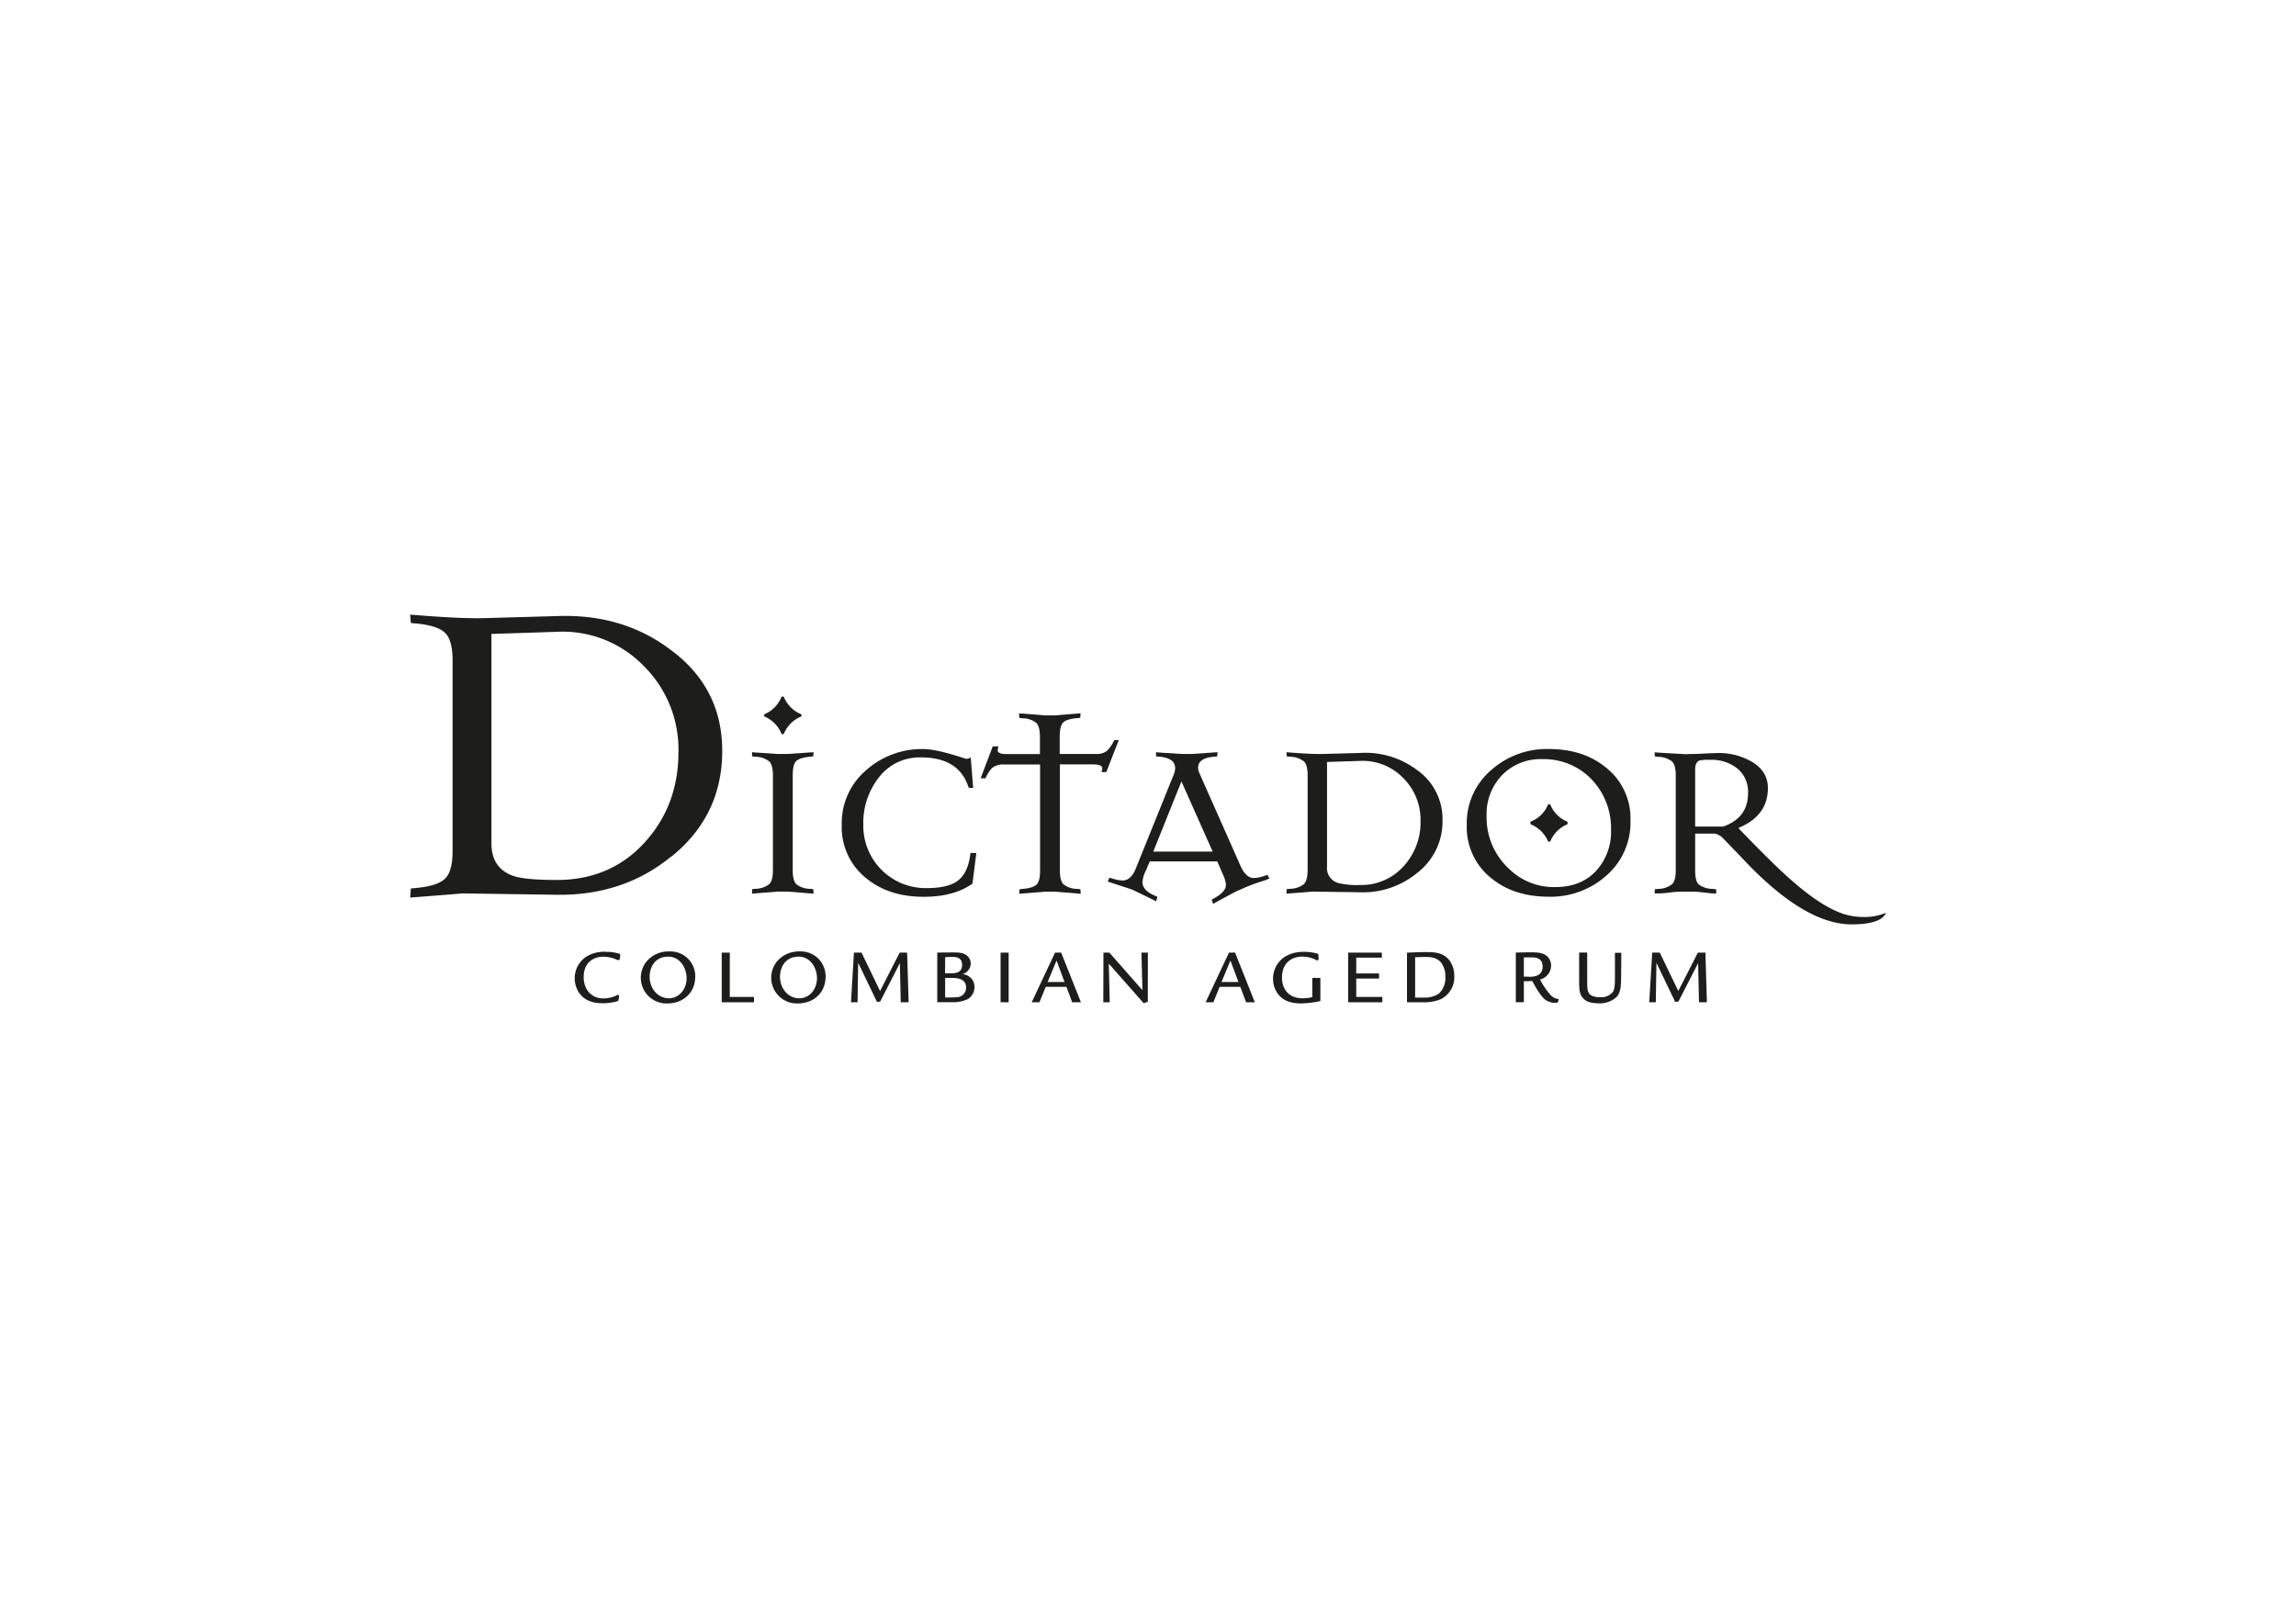 <svg id="Vrstva_1" data-name="Vrstva 1" xmlns="http://www.w3.org/2000/svg" viewBox="0 0 595.28 419.53"><defs><style>.cls-1{fill:#1d1d1b;}</style></defs><title>logo_konkurence</title><path class="cls-1" d="M401.92,208.57h-.54a8,8,0,0,1-4.6,4.51v.63a8.22,8.22,0,0,1,4.6,4.51h.54a8.26,8.26,0,0,1,4.5-4.51v-.63a8,8,0,0,1-4.5-4.51"/><path class="cls-1" d="M299,220.83l7.31-18.2,8.1,18.2H299m28.75,6.31a8.77,8.77,0,0,1-2.7.53q-2,0-3.42-3.14l-10.55-23.8a4.15,4.15,0,0,1-.45-1.62q0-2.54,4.05-2.89l.91-.09.09-1.08-6.67.45h-2.7l-5.51-.35-1.08-.1v1.08l.91.09q4,.36,4.05,2.89a4.61,4.61,0,0,1-.36,1.71l-9.82,24.33c-.84,2.11-2,3.16-3.43,3.16a9,9,0,0,1-2.52-.46l-.9-.26-.46,1,6.32,2.07,5.22,2.53,1,.54.36-1.18-.81-.36q-3.06-1.35-3.06-3.42a7.06,7.06,0,0,1,.72-2.71l1.17-2.7h17.49l1.44,3.34a8.17,8.17,0,0,1,.81,2.7q0,1.8-2.88,3.42l-.82.46.36,1.08,1-.54,4.86-2.62,2.44-1.08a53.07,53.07,0,0,1,5.31-1.89l1-.45-.53-.91Z"/><path class="cls-1" d="M446.71,214.34H439.5V199.56c0-1.26.36-2,1.08-2.35a12.24,12.24,0,0,1,2.89-.18,10.66,10.66,0,0,1,7,2.26,7.81,7.81,0,0,1,2.74,6.4c0,4.26-2.15,7.15-6.48,8.65m36.5,23.44a16.55,16.55,0,0,1-5.59-.91q-6-2.07-14.42-9.73-4.5-4.06-12.53-12.44,7.68-3.15,7.67-10.37c0-3-1.51-5.34-4.51-7a17.13,17.13,0,0,0-8.57-2.07l-2.6.09c-1.69.11-3.28.17-4.78.17a7.06,7.06,0,0,1-1.63,0l-6.12-.35-1.17-.1.09,1.08.9.1a5.9,5.9,0,0,1,3.55,1.21c.63.63.95,1.82.95,3.56v24.69c0,1.75-.32,2.93-.95,3.56a5.9,5.9,0,0,1-3.55,1.22l-.9.09-.09,1.08h1.17a24.66,24.66,0,0,0,2.74-.22,25.6,25.6,0,0,1,2.75-.23h2.71a21.61,21.61,0,0,1,2.25.09l3.24.36H445l-.09-1.08-.91-.09a6.11,6.11,0,0,1-3.6-1.17c-.6-.6-.9-1.8-.9-3.61v-9.55h5.14a4.36,4.36,0,0,1,1.89,1c3.36,3.48,5.59,5.8,6.66,6.94q15.15,15.6,26.86,15.59,7.67,0,8.93-3A14.18,14.18,0,0,1,483.21,237.78Z"/><path class="cls-1" d="M202.65,190.36h.54a8.23,8.23,0,0,1,4.6-4.59v-.54a8.25,8.25,0,0,1-4.6-4.6h-.54a8.25,8.25,0,0,1-4.51,4.6v.54a8.23,8.23,0,0,1,4.51,4.59"/><path class="cls-1" d="M413.77,225.87q-3.91,4.15-10.5,4.15a16.55,16.55,0,0,1-12.08-4.78,18.12,18.12,0,0,1-5.76-13.7,14.54,14.54,0,0,1,4-10.54,13.87,13.87,0,0,1,10.41-4.15,17.24,17.24,0,0,1,12.17,4.6,18.28,18.28,0,0,1,5.68,13.7,15,15,0,0,1-3.92,10.72M416.34,199q-5.86-4.78-14.79-4.78a21.69,21.69,0,0,0-14.87,5.41,18.07,18.07,0,0,0-6.39,14.24,16.89,16.89,0,0,0,6.39,13.88q5.86,4.77,14.87,4.77a21.64,21.64,0,0,0,15-5.54,18.2,18.2,0,0,0,6.18-14.19A16.75,16.75,0,0,0,416.34,199Z"/><path class="cls-1" d="M286.83,200.19l3.24-8.29H288.9a9.61,9.61,0,0,1-1.89,2.79,4.26,4.26,0,0,1-2.89.81h-9.37V191c0-1.8.29-3,.85-3.61s1.77-1,3.57-1.17l.9-.09.09-1.17-1.08.09-5.59.45h-2.62l-5.49-.45L264.2,185l.1,1.17.9.09a5.65,5.65,0,0,1,3.51,1.22c.6.63.91,1.81.91,3.56v4.5H261q-2.34,0-2.34-1,0-.09.18-1h-1.45l-3.15,8.29h1.27a9.09,9.09,0,0,1,1.7-2.7,4.7,4.7,0,0,1,3.07-.9h9.38v27.48c0,1.81-.29,3-.86,3.61s-1.76,1-3.56,1.17l-.9.09-.1,1.17,1.18-.09c3.9-.3,5.74-.45,5.49-.45h2.62l6.67.54-.09-1.17-.9-.09a5.69,5.69,0,0,1-3.52-1.22c-.6-.63-.9-1.81-.9-3.56V198.21h8.56c1.63,0,2.44.33,2.44,1,0,.06-.06.39-.19,1h1.27"/><path class="cls-1" d="M344.06,197.58l8.47-.27a14.63,14.63,0,0,1,11.22,4.37,15.24,15.24,0,0,1,4.55,11.21,16.77,16.77,0,0,1-4.42,11.76,14.68,14.68,0,0,1-11.35,4.83,19.77,19.77,0,0,1-5.68-.54,4,4,0,0,1-2.79-4.23V197.58m-6,31.67a5.91,5.91,0,0,1-3.56,1.22l-.9.09-.08,1.17,1.16-.09q5.86-.45,5.5-.45l12.53.18a22,22,0,0,0,14.69-5A16.78,16.78,0,0,0,374,212.72a15.52,15.52,0,0,0-6.76-13.16,22.16,22.16,0,0,0-14.51-4.32l-9.46.26c-1.87.06-4.72-.06-8.57-.35l-1.16-.1.08,1.08.9.1a5.91,5.91,0,0,1,3.56,1.21c.63.63.95,1.82.95,3.56v24.69C339,227.44,338.69,228.62,338.06,229.25Z"/><path class="cls-1" d="M204.27,231.19l5.5.45,1.17.09-.09-1.17-.9-.09a5.69,5.69,0,0,1-3.52-1.22c-.6-.63-.9-1.81-.9-3.56V201c0-1.8.29-3,.86-3.6s1.76-1,3.56-1.18l.9-.09.09-1.08-6.67.45h-2.7l-5.5-.36-1.08-.09v1.08l.9.09a6,6,0,0,1,3.56,1.22c.63.63.94,1.82.94,3.56v24.69c0,1.75-.31,2.93-.94,3.56a5.91,5.91,0,0,1-3.56,1.22l-.9.09v1.17l1.08-.09,5.5-.45h2.7"/><path class="cls-1" d="M248.16,228.49q-2.52,1.8-7.93,1.8a16.16,16.16,0,0,1-16.4-16.4,19,19,0,0,1,3.87-12.08,13.27,13.27,0,0,1,11.09-5.41q9.92,0,12.35,7.85l1.17.08-.63-7.93a2,2,0,0,1-1.26.36q-7.57-2.52-10.91-2.52a21.67,21.67,0,0,0-14.87,5.41,18,18,0,0,0-6.4,14.24,16.86,16.86,0,0,0,6.4,13.88q5.85,4.78,14.87,4.77,7.85,0,12.62-3.42l1-7.93h-1.53c-.36,3.48-1.5,5.92-3.43,7.3"/><path class="cls-1" d="M133,227.1q-5.59-2-5.59-8.47V164.38l16.94-.55a29.31,29.31,0,0,1,22.45,8.75,30.49,30.49,0,0,1,9.1,22.43q0,13.89-8.84,23.53t-22.71,9.64q-8.29,0-11.35-1.08m41.1-5q13.15-10.63,13.15-27.4,0-16.4-13.52-26.31-12.26-9.19-29-8.65l-18.93.54q-5.58.18-17.11-.72l-2.35-.18.18,2.16,1.8.18q5.23.54,7.12,2.43c1.27,1.26,1.9,3.64,1.9,7.12v49.39c0,3.49-.63,5.85-1.9,7.12s-3.63,2.07-7.12,2.43l-1.8.18-.18,2.35,2.35-.18q11.71-.9,11-.9l25,.36Q161.82,232.15,174.08,222.05Z"/><polyline class="cls-1" points="440.2 247.02 435.13 256.97 430.33 247.02 428.37 247.02 427.59 259.89 429.3 259.89 429.46 249.66 434.33 259.81 435.17 259.69 440.27 249.74 440.49 259.89 442.54 259.89 442.16 247.02 440.2 247.02"/><polyline class="cls-1" points="233.25 247.02 228.17 256.97 223.37 247.02 221.4 247.02 220.63 259.89 222.34 259.89 222.5 249.66 227.38 259.81 228.21 259.69 233.31 249.74 233.53 259.89 235.58 259.89 235.19 247.02 233.25 247.02"/><rect class="cls-1" x="259.42" y="247.02" width="2.09" height="12.87"/><path class="cls-1" d="M271.61,254.64l2.32-5.57,2.07,5.57h-4.39m1.93-7.62-6.05,12.87h2l1.64-4h5.36l1.49,4h2.27L275.12,247Z"/><polyline class="cls-1" points="296.2 256.76 287.62 247.02 286.09 247.02 286.05 259.89 287.72 259.89 287.47 249.88 296.51 260.12 297.59 259.79 297.61 247.02 295.94 247.02 296.2 256.76"/><path class="cls-1" d="M316.7,254.64l2.31-5.57,2.08,5.57H316.7m1.93-7.62-6.05,12.87h2l1.64-4h5.36l1.49,4h2.27L320.21,247Z"/><polyline class="cls-1" points="351.63 253.74 357.54 253.74 357.54 252.42 351.63 252.42 351.63 248.32 358.27 248.32 358.27 247.02 349.54 247.02 349.54 259.89 358.4 259.89 358.4 258.51 351.63 258.51 351.63 253.74"/><polyline class="cls-1" points="189.21 247.02 187.12 247.02 187.12 259.89 195.49 259.89 195.49 258.51 189.21 258.51 189.21 247.02"/><path class="cls-1" d="M157,246.78c-6,0-8,4-8,6.9,0,2.21,1.28,6.46,7.09,6.46a13.68,13.68,0,0,0,4-.53c.2-.06.24-.1.26-.28l.16-1,0-.2-.3-.19s0,0-.33.17a8.32,8.32,0,0,1-3.49.79c-2.56,0-5.06-1.81-5.06-5.57s2.58-5.25,5-5.25a8.7,8.7,0,0,1,3.35.67l.61.24.3-.12.1-.21.13-1-.08-.29a10.41,10.41,0,0,0-3.66-.54"/><path class="cls-1" d="M173.43,258.86c-2.86,0-5-2.5-5-5.63,0-1.9,1-5.17,4.85-5.17,2.88,0,4.73,2.76,4.73,5.6s-1.93,5.2-4.61,5.2m.22-12.15a7.55,7.55,0,0,0-4.65,1.37,6.67,6.67,0,0,0,4,12.12c4.39,0,7.28-3,7.28-6.91A6.42,6.42,0,0,0,173.65,246.71Z"/><path class="cls-1" d="M207.23,258.86c-2.87,0-5-2.5-5-5.63,0-1.9,1-5.17,4.86-5.17,2.88,0,4.73,2.76,4.73,5.6s-1.93,5.2-4.61,5.2m.22-12.15a7.52,7.52,0,0,0-4.65,1.37,6.67,6.67,0,0,0,4,12.12c4.39,0,7.27-3,7.27-6.91A6.42,6.42,0,0,0,207.45,246.71Z"/><path class="cls-1" d="M248.05,258.57a22.45,22.45,0,0,1-3,.07v-5.06h1.43c1.42,0,4,0,4,2.54a2.44,2.44,0,0,1-2.42,2.45m-3-10.37c1.22-.06,1.37-.06,1.67-.06,1,0,2.72,0,2.72,2.09s-1.85,2.15-3,2.15h-1.43Zm4.51,4.39a2.89,2.89,0,0,0,2.1-2.71,2.58,2.58,0,0,0-.78-1.91c-.93-.93-2.21-1-3.79-1L243,247v12.87h3.66a9.1,9.1,0,0,0,4.24-.79,3.7,3.7,0,0,0,1.75-3.15,3.25,3.25,0,0,0-.71-2.09A3.6,3.6,0,0,0,249.59,252.59Z"/><path class="cls-1" d="M340.26,258.55a10.14,10.14,0,0,1-2.46.31c-3.84,0-5.42-2.52-5.42-5.41,0-3.65,2.39-5.4,5.28-5.4a8,8,0,0,1,3.19.69l.61.31.1,0,.24-.16.08-.18-.06-1.12a.28.28,0,0,0-.24-.31,13.07,13.07,0,0,0-3.52-.47c-5.52,0-8,3.58-8,7a6.42,6.42,0,0,0,1.45,4.14c1,1.2,2.62,2.24,5.82,2.24a25.92,25.92,0,0,0,5-.61v-6h-2.09v5.05"/><path class="cls-1" d="M373,257.68a6.62,6.62,0,0,1-3.86,1H366.9V248.2c1.1,0,1.65-.06,2.52-.06,1.22,0,3.07,0,4.31,1.58a5.89,5.89,0,0,1,1,3.57,5.49,5.49,0,0,1-1.71,4.39m-3.29-10.8c-2.52,0-4.12.14-4.94.14v12.87h4a11.52,11.52,0,0,0,4.56-.71,6.28,6.28,0,0,0,3.69-6.05,6.65,6.65,0,0,0-1.38-4.27C374,246.89,371.54,246.88,369.75,246.88Z"/><path class="cls-1" d="M396.4,253.25c-.55,0-1,0-1.32,0v-5c.81,0,1.44,0,1.62,0,1.26,0,3.25,0,3.25,2.41s-2.17,2.64-3.55,2.64m5.89,5a18.46,18.46,0,0,1-3-4.31,3.77,3.77,0,0,0,2.86-3.53,3.36,3.36,0,0,0-1.05-2.52c-1-.85-2.31-1-4.1-1l-.88,0L393,247v12.87h2.09v-5.46a9.91,9.91,0,0,0,2.15-.06c.65,1.2,2.11,3.88,3.37,4.85a4.44,4.44,0,0,0,2.5.84c.26,0,.77,0,.83-.25l.2-.67-.06-.08A2.79,2.79,0,0,1,402.29,258.27Z"/><path class="cls-1" d="M418.7,253.56c0,1.66-.05,2.94-.55,3.67a3.9,3.9,0,0,1-3.21,1.36c-.39,0-2.23,0-2.94-1-.49-.73-.49-1.61-.49-3.62V247h-2.09v7c0,2.74.12,3.6.75,4.49.44.65,1.4,1.67,4.22,1.67a6.49,6.49,0,0,0,4.67-1.57c1-1,1.22-2.45,1.24-5l.06-6.52H418.7v6.54"/></svg>